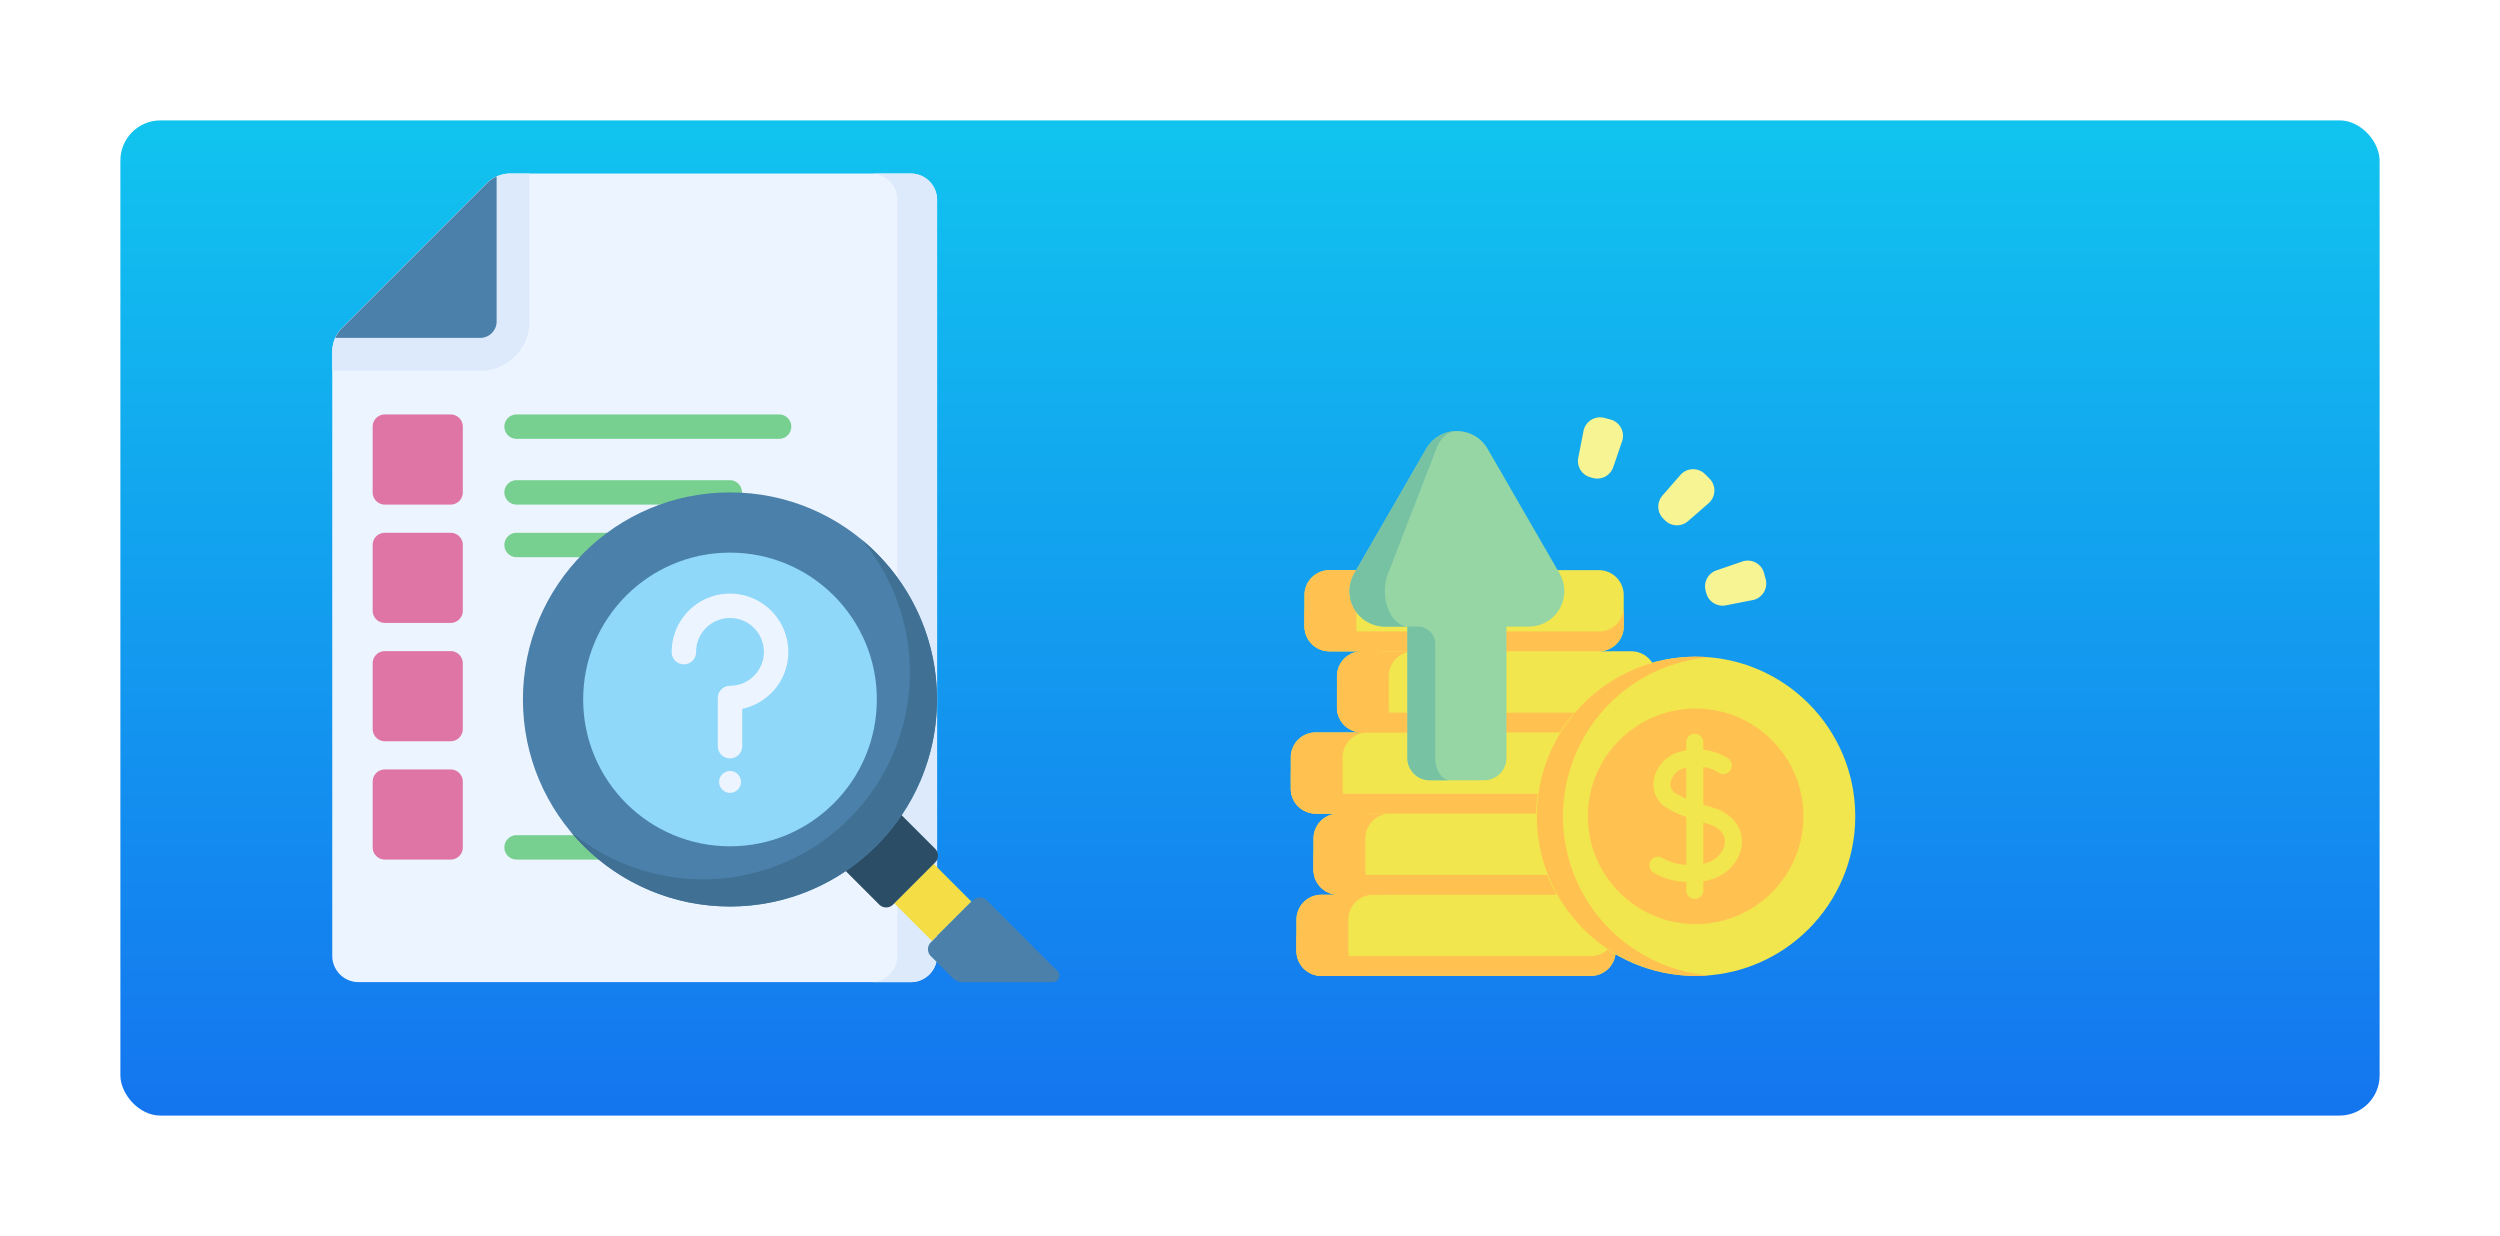 <?xml version="1.0" encoding="utf-8"?>
<svg xmlns="http://www.w3.org/2000/svg" xmlns:xlink="http://www.w3.org/1999/xlink" width="623" height="308" viewBox="0 0 623 308">
  <defs>
    <linearGradient id="linear-gradient" x1="0.5" x2="0.5" y2="1" gradientUnits="objectBoundingBox">
      <stop offset="0" stop-color="#11c4ef"/>
      <stop offset="1" stop-color="#1475ef"/>
    </linearGradient>
    <filter id="Rectangle_23417" x="0" y="0" width="623" height="308" filterUnits="userSpaceOnUse">
      <feOffset dx="10" dy="10"/>
      <feGaussianBlur stdDeviation="10" result="blur"/>
      <feFlood flood-opacity="0.322"/>
      <feComposite operator="in" in2="blur"/>
      <feComposite in="SourceGraphic"/>
    </filter>
  </defs>
  <g id="Group_26443" data-name="Group 26443" transform="translate(-340 -8338)">
    <g transform="matrix(1, 0, 0, 1, 340, 8338)" filter="url(#Rectangle_23417)">
      <rect id="Rectangle_23417-2" data-name="Rectangle 23417" width="563" height="248" rx="10" transform="translate(20 20)" fill="url(#linear-gradient)"/>
    </g>
    <g id="profits" transform="translate(661.67 8439.337)">
      <path id="Path_13047" data-name="Path 13047" d="M84.843,161.488H76.755a6.206,6.206,0,0,0,6.206-6.206V147.47a6.206,6.206,0,0,0-6.206-6.206H9.62a6.206,6.206,0,0,0-6.206,6.206v7.811a6.206,6.206,0,0,0,6.206,6.206h8.088a6.206,6.206,0,0,0-6.206,6.206v7.811a6.206,6.206,0,0,0,6.178,6.206H6.206A6.206,6.206,0,0,0,0,187.917v7.811a6.206,6.206,0,0,0,6.206,6.206h5.66a6.206,6.206,0,0,0-6.206,6.206v7.811a6.206,6.206,0,0,0,6.206,6.206H7.621a6.206,6.206,0,0,0-6.206,6.206v7.811a6.206,6.206,0,0,0,6.206,6.206H74.757a6.206,6.206,0,0,0,6.206-6.206v-7.811a6.206,6.206,0,0,0-6.206-6.206H79a6.206,6.206,0,0,0,6.206-6.206v-7.811A6.206,6.206,0,0,0,79,201.935h-5.66a6.206,6.206,0,0,0,6.206-6.206v-7.811a6.206,6.206,0,0,0-6.178-6.206H84.843a6.206,6.206,0,0,0,6.206-6.206v-7.811a6.206,6.206,0,0,0-6.206-6.206Z" transform="translate(0 -100.524)" fill="#f1e64d"/>
      <g id="Group_26401" data-name="Group 26401" transform="translate(0 40.741)">
        <path id="Path_13048" data-name="Path 13048" d="M79.549,321.557v4.936a6.2,6.2,0,0,1-6.207,6.2H6.208A6.2,6.2,0,0,1,0,326.493v-4.936a6.207,6.207,0,0,0,6.207,6.207H73.342A6.207,6.207,0,0,0,79.549,321.557Z" transform="translate(-0.001 -272.026)" fill="#ffc250"/>
        <path id="Path_13049" data-name="Path 13049" d="M121.414,247.945v4.936a6.2,6.2,0,0,1-6.207,6.2H48.073a6.2,6.2,0,0,1-6.207-6.2v-4.936a6.207,6.207,0,0,0,6.207,6.207h67.135A6.207,6.207,0,0,0,121.414,247.945Z" transform="translate(-30.364 -218.637)" fill="#ffc250"/>
        <path id="Path_13050" data-name="Path 13050" d="M91.975,174.331v4.936a6.2,6.2,0,0,1-6.207,6.2H18.634a6.2,6.2,0,0,1-6.207-6.2v-4.936a6.207,6.207,0,0,0,6.207,6.207H85.768A6.207,6.207,0,0,0,91.975,174.331Z" transform="translate(-9.013 -165.247)" fill="#ffc250"/>
        <path id="Path_13051" data-name="Path 13051" d="M100.153,395.172v4.936a6.2,6.2,0,0,1-6.207,6.2H26.812a6.2,6.2,0,0,1-6.207-6.2v-4.936a6.207,6.207,0,0,0,6.207,6.207H93.946A6.207,6.207,0,0,0,100.153,395.172Z" transform="translate(-14.944 -325.417)" fill="#ffc250"/>
        <path id="Path_13052" data-name="Path 13052" d="M84.7,468.787v4.936a6.2,6.2,0,0,1-6.207,6.2H11.359a6.2,6.2,0,0,1-6.207-6.2v-4.936a6.207,6.207,0,0,0,6.207,6.207H78.493A6.207,6.207,0,0,0,84.7,468.787Z" transform="translate(-3.737 -378.808)" fill="#ffc250"/>
        <path id="Path_13053" data-name="Path 13053" d="M19.089,181.714H30.624a6.207,6.207,0,0,1-6.206-6.206V167.7a6.207,6.207,0,0,1,6.206-6.206H22.531a6.206,6.206,0,0,1-6.2-6.206v-7.813a6.207,6.207,0,0,1,6.206-6.206H9.623a6.207,6.207,0,0,0-6.209,6.206v7.813a6.207,6.207,0,0,0,6.209,6.206H17.7a6.207,6.207,0,0,0-6.2,6.206v7.813a6.207,6.207,0,0,0,6.174,6.2H6.209A6.207,6.207,0,0,0,0,187.919v7.813a6.207,6.207,0,0,0,6.209,6.206h5.654a6.207,6.207,0,0,0-6.2,6.206v7.813a6.207,6.207,0,0,0,6.2,6.206H7.624a6.207,6.207,0,0,0-6.209,6.206v7.813a6.207,6.207,0,0,0,6.209,6.206H20.538a6.207,6.207,0,0,1-6.206-6.206v-7.813a6.207,6.207,0,0,1,6.2-6.206h4.251a6.207,6.207,0,0,1-6.206-6.206v-7.813a6.207,6.207,0,0,1,6.206-6.206H19.117a6.207,6.207,0,0,1-6.2-6.206v-7.813a6.207,6.207,0,0,1,6.172-6.2Z" transform="translate(0 -141.266)" fill="#ffc250"/>
      </g>
      <circle id="Ellipse_538" data-name="Ellipse 538" cx="39.774" cy="39.774" r="39.774" transform="translate(61.112 62.312)" fill="#f1e64d"/>
      <path id="Path_13054" data-name="Path 13054" d="M265.584,299.191q-1.661.144-3.364.142a39.774,39.774,0,0,1,0-79.547q1.7,0,3.364.142a39.774,39.774,0,0,0,0,79.264Z" transform="translate(-161.334 -157.473)" fill="#ffc250"/>
      <circle id="Ellipse_539" data-name="Ellipse 539" cx="26.858" cy="26.858" r="26.858" transform="translate(74.028 75.229)" fill="#ffc250"/>
      <path id="Path_13055" data-name="Path 13055" d="M340.974,308.173c-.751-.219-1.521-.449-2.287-.688v-9.406a8.975,8.975,0,0,1,3.743,1.371,2.123,2.123,0,0,0,2.554-3.391,13.426,13.426,0,0,0-6.3-2.252v-1.834a2.123,2.123,0,1,0-4.245,0v1.97c-.409.069-.828.155-1.255.261a8.872,8.872,0,0,0-6.807,6.956,6.838,6.838,0,0,0,3,6.992,25.109,25.109,0,0,0,5.065,2.38v11.914a12.243,12.243,0,0,1-6.057-1.755,2.123,2.123,0,0,0-2.014,3.738,16.243,16.243,0,0,0,8.071,2.266v2.084a2.123,2.123,0,1,0,4.245,0v-2.222c5.592-.835,9-4.806,9.547-8.72C348.849,313.429,346,309.636,340.974,308.173Zm-9.294-3.587a2.628,2.628,0,0,1-1.113-2.728,4.558,4.558,0,0,1,3.641-3.533c.079-.02.155-.036.233-.053v7.707A17.765,17.765,0,0,1,331.68,304.586Zm12.349,12.662c-.3,2.133-2.19,4.291-5.343,4.989V311.923c.357.107.721.215,1.1.326C342.8,313.127,344.35,314.95,344.029,317.248Z" transform="translate(-235.898 -208.29)" fill="#f1e64d"/>
      <g id="Group_26402" data-name="Group 26402" transform="translate(14.612 6.084)">
        <path id="Path_13056" data-name="Path 13056" d="M92.312,96.582V63.838h5.6A8.827,8.827,0,0,0,105.553,50.6L87.614,19.528a8.827,8.827,0,0,0-15.288,0L54.384,50.6a8.827,8.827,0,0,0,7.644,13.242h5.6V96.582a5.555,5.555,0,0,0,5.555,5.555H86.757A5.555,5.555,0,0,0,92.312,96.582Z" transform="translate(-53.188 -15.115)" fill="#95d6a4"/>
        <path id="Path_13057" data-name="Path 13057" d="M78.293,102.143H73.182a5.553,5.553,0,0,1-5.553-5.553V63.843h-5.6A8.825,8.825,0,0,1,54.385,50.6L72.323,19.534a8.744,8.744,0,0,1,7.645-4.411c-1.991,0-3.983,1.469-5.12,4.411L62.83,50.6c-2.279,5.886.568,13.241,5.12,13.241h2.3a4.319,4.319,0,0,1,4.319,4.319V96.587c0,3.068,1.667,5.556,3.722,5.556Z" transform="translate(-53.187 -15.121)" fill="#78c2a4"/>
      </g>
      <g id="Group_26403" data-name="Group 26403" transform="translate(71.554 2.663)">
        <path id="Path_13058" data-name="Path 13058" d="M376.056,140.727l-.162-.606a4.208,4.208,0,0,1,2.7-5.07l6.437-2.207a4.208,4.208,0,0,1,5.429,2.891l.4,1.506a4.208,4.208,0,0,1-3.256,5.219l-6.678,1.307A4.208,4.208,0,0,1,376.056,140.727Z" transform="translate(-344.075 -96.914)" fill="#f7f493"/>
        <path id="Path_13059" data-name="Path 13059" d="M335.012,62.452l-.443-.443a4.208,4.208,0,0,1-.2-5.74l4.471-5.13a4.208,4.208,0,0,1,6.148-.211l1.1,1.1a4.208,4.208,0,0,1-.211,6.148l-5.13,4.471A4.208,4.208,0,0,1,335.012,62.452Z" transform="translate(-313.314 -36.774)" fill="#f7f493"/>
        <path id="Path_13060" data-name="Path 13060" d="M264.182,17.777l-.606-.162a4.208,4.208,0,0,1-3.04-4.873l1.307-6.678a4.208,4.208,0,0,1,5.219-3.256l1.506.4a4.208,4.208,0,0,1,2.891,5.429l-2.207,6.437A4.208,4.208,0,0,1,264.182,17.777Z" transform="translate(-260.456 -2.663)" fill="#f7f493"/>
      </g>
    </g>
    <g id="find" transform="translate(397 8381.248)">
      <g id="Group_26404" data-name="Group 26404" transform="translate(25.804 0)">
        <path id="Path_13061" data-name="Path 13061" d="M169.969,201.5H32.357A6.553,6.553,0,0,1,25.8,194.95V44.349a8.191,8.191,0,0,1,2.4-5.792L64.361,2.4A8.191,8.191,0,0,1,70.153,0h99.816a6.553,6.553,0,0,1,6.553,6.553v188.4A6.553,6.553,0,0,1,169.969,201.5Z" transform="translate(-25.804 0)" fill="#ecf4ff"/>
      </g>
      <g id="Group_26405" data-name="Group 26405" transform="translate(160.064 0)">
        <path id="Path_13062" data-name="Path 13062" d="M376.851,0h-9.9A6.553,6.553,0,0,1,373.5,6.553v188.4a6.553,6.553,0,0,1-6.553,6.553h9.9a6.553,6.553,0,0,0,6.553-6.553V6.553A6.553,6.553,0,0,0,376.851,0Z" transform="translate(-366.947 0)" fill="#ddeafb"/>
      </g>
      <g id="Group_26406" data-name="Group 26406" transform="translate(25.804 0)">
        <path id="Path_13063" data-name="Path 13063" d="M70.153,0a8.191,8.191,0,0,0-5.792,2.4L28.2,38.557a8.191,8.191,0,0,0-2.4,5.792v4.8h36.86A12.3,12.3,0,0,0,74.951,36.86V0Z" transform="translate(-25.804)" fill="#ddeafb"/>
      </g>
      <g id="Group_26407" data-name="Group 26407" transform="translate(26.549 0.745)">
        <path id="Path_13064" data-name="Path 13064" d="M67.908,38.009V1.894a8.168,8.168,0,0,0-2.4,1.654L29.352,39.705A8.183,8.183,0,0,0,27.7,42.1H63.813a4.1,4.1,0,0,0,4.1-4.1Z" transform="translate(-27.698 -1.894)" fill="#4a80aa"/>
      </g>
      <g id="Group_26408" data-name="Group 26408" transform="translate(68.634 76.414)">
        <path id="Path_13065" data-name="Path 13065" d="M190.913,200.242H137.671a3.041,3.041,0,0,1,0-6.081h53.243a3.041,3.041,0,0,1,0,6.081Z" transform="translate(-134.63 -194.161)" fill="#78d090"/>
      </g>
      <g id="Group_26409" data-name="Group 26409" transform="translate(68.634 60.032)">
        <path id="Path_13066" data-name="Path 13066" d="M203.2,158.616h-65.53a3.041,3.041,0,0,1,0-6.081H203.2a3.041,3.041,0,0,1,0,6.081Z" transform="translate(-134.63 -152.535)" fill="#78d090"/>
      </g>
      <g id="Group_26410" data-name="Group 26410" transform="translate(68.634 89.52)">
        <path id="Path_13067" data-name="Path 13067" d="M161.213,233.542H137.671a3.041,3.041,0,0,1,0-6.081h23.543a3.041,3.041,0,1,1,0,6.081Z" transform="translate(-134.63 -227.461)" fill="#78d090"/>
      </g>
      <g id="Group_26415" data-name="Group 26415" transform="translate(35.869 60.031)">
        <g id="Group_26411" data-name="Group 26411">
          <path id="Path_13068" data-name="Path 13068" d="M70.8,152.534H54.42a3.04,3.04,0,0,0-3.041,3.041v16.382A3.04,3.04,0,0,0,54.42,175H70.8a3.04,3.04,0,0,0,3.041-3.041V155.575A3.041,3.041,0,0,0,70.8,152.534Z" transform="translate(-51.379 -152.534)" fill="#df75a5"/>
        </g>
        <g id="Group_26412" data-name="Group 26412" transform="translate(0 29.488)">
          <path id="Path_13069" data-name="Path 13069" d="M70.8,227.461H54.42a3.04,3.04,0,0,0-3.041,3.041v16.382a3.04,3.04,0,0,0,3.041,3.041H70.8a3.04,3.04,0,0,0,3.041-3.041V230.5a3.041,3.041,0,0,0-3.041-3.041Z" transform="translate(-51.379 -227.461)" fill="#df75a5"/>
        </g>
        <g id="Group_26413" data-name="Group 26413" transform="translate(0 58.976)">
          <path id="Path_13070" data-name="Path 13070" d="M70.8,302.387H54.42a3.04,3.04,0,0,0-3.041,3.041V321.81a3.04,3.04,0,0,0,3.041,3.041H70.8a3.04,3.04,0,0,0,3.041-3.041V305.428A3.041,3.041,0,0,0,70.8,302.387Z" transform="translate(-51.379 -302.387)" fill="#df75a5"/>
        </g>
        <g id="Group_26414" data-name="Group 26414" transform="translate(0 88.465)">
          <path id="Path_13071" data-name="Path 13071" d="M70.8,377.314H54.42a3.04,3.04,0,0,0-3.041,3.041v16.383a3.04,3.04,0,0,0,3.041,3.041H70.8a3.04,3.04,0,0,0,3.041-3.041V380.355A3.041,3.041,0,0,0,70.8,377.314Z" transform="translate(-51.379 -377.314)" fill="#df75a5"/>
        </g>
      </g>
      <g id="Group_26416" data-name="Group 26416" transform="translate(68.634 164.879)">
        <path id="Path_13072" data-name="Path 13072" d="M163.038,425.022H137.671a3.041,3.041,0,0,1,0-6.081h25.367a3.041,3.041,0,0,1,0,6.081Z" transform="translate(-134.63 -418.941)" fill="#78d090"/>
      </g>
      <g id="Group_26426" data-name="Group 26426" transform="translate(73.313 79.454)">
        <g id="Group_26418" data-name="Group 26418" transform="translate(92.525 92.559)">
          <g id="Group_26417" data-name="Group 26417">
            <path id="Path_13073" data-name="Path 13073" d="M0,0H13.9V13.322H0Z" transform="translate(0 9.828) rotate(-45)" fill="#f4dd45"/>
          </g>
        </g>
        <g id="Group_26420" data-name="Group 26420" transform="translate(80.274 80.274)">
          <g id="Group_26419" data-name="Group 26419">
            <path id="Path_13074" data-name="Path 13074" d="M372.931,417.813,362.446,428.3a2.432,2.432,0,0,1-3.44,0l-8.519-8.519,13.925-13.925,8.519,8.519A2.433,2.433,0,0,1,372.931,417.813Z" transform="translate(-350.487 -405.854)" fill="#2b4d66"/>
          </g>
        </g>
        <g id="Group_26422" data-name="Group 26422" transform="translate(100.94 100.94)">
          <g id="Group_26421" data-name="Group 26421">
            <path id="Path_13075" data-name="Path 13075" d="M434.117,479.474H411.526a3.243,3.243,0,0,1-2.294-.95L403.711,473a2.432,2.432,0,0,1,0-3.44L414.2,459.078a2.432,2.432,0,0,1,3.44,0l17.628,17.628A1.622,1.622,0,0,1,434.117,479.474Z" transform="translate(-402.998 -458.366)" fill="#4a80aa"/>
          </g>
        </g>
        <g id="Group_26423" data-name="Group 26423">
          <circle id="Ellipse_540" data-name="Ellipse 540" cx="51.604" cy="51.604" r="51.604" fill="#4a80aa"/>
        </g>
        <g id="Group_26424" data-name="Group 26424" transform="translate(11.873 11.873)">
          <path id="Path_13076" data-name="Path 13076" d="M249.348,232.053a51.6,51.6,0,0,1-72.661,72.662,51.6,51.6,0,1,0,72.661-72.662Z" transform="translate(-176.687 -232.053)" fill="#407093"/>
        </g>
        <g id="Group_26425" data-name="Group 26425" transform="translate(15.012 15.012)">
          <circle id="Ellipse_541" data-name="Ellipse 541" cx="36.592" cy="36.592" r="36.592" fill="#90d8f9"/>
        </g>
      </g>
      <g id="Group_26432" data-name="Group 26432" transform="translate(110.389 104.673)">
        <g id="Group_26428" data-name="Group 26428" transform="translate(11.252 43.647)">
          <g id="Group_26427" data-name="Group 26427">
            <circle id="Ellipse_542" data-name="Ellipse 542" cx="2.732" cy="2.732" r="2.732" transform="translate(0 1.257) rotate(-13.3)" fill="#ecf4ff"/>
          </g>
        </g>
        <g id="Group_26431" data-name="Group 26431">
          <g id="Group_26430" data-name="Group 26430">
            <g id="Group_26429" data-name="Group 26429">
              <path id="Path_13077" data-name="Path 13077" d="M255.254,307.034a3.04,3.04,0,0,1-3.041-3.041V291.981a3.04,3.04,0,0,1,3.041-3.041,8.451,8.451,0,0,0,8.435-8.9,8.467,8.467,0,0,0-8.259-7.992l-.173,0a8.446,8.446,0,0,0-8.368,7.265,8.55,8.55,0,0,0-.081,1.182,3.041,3.041,0,1,1-6.081,0,14.517,14.517,0,0,1,14.529-14.528c.1,0,.2,0,.3,0a14.57,14.57,0,0,1,14.21,13.757,14.411,14.411,0,0,1-3.973,10.769,14.6,14.6,0,0,1-7.495,4.2v9.3A3.04,3.04,0,0,1,255.254,307.034Z" transform="translate(-240.726 -265.965)" fill="#ecf4ff"/>
            </g>
          </g>
        </g>
      </g>
    </g>
  </g>
</svg>